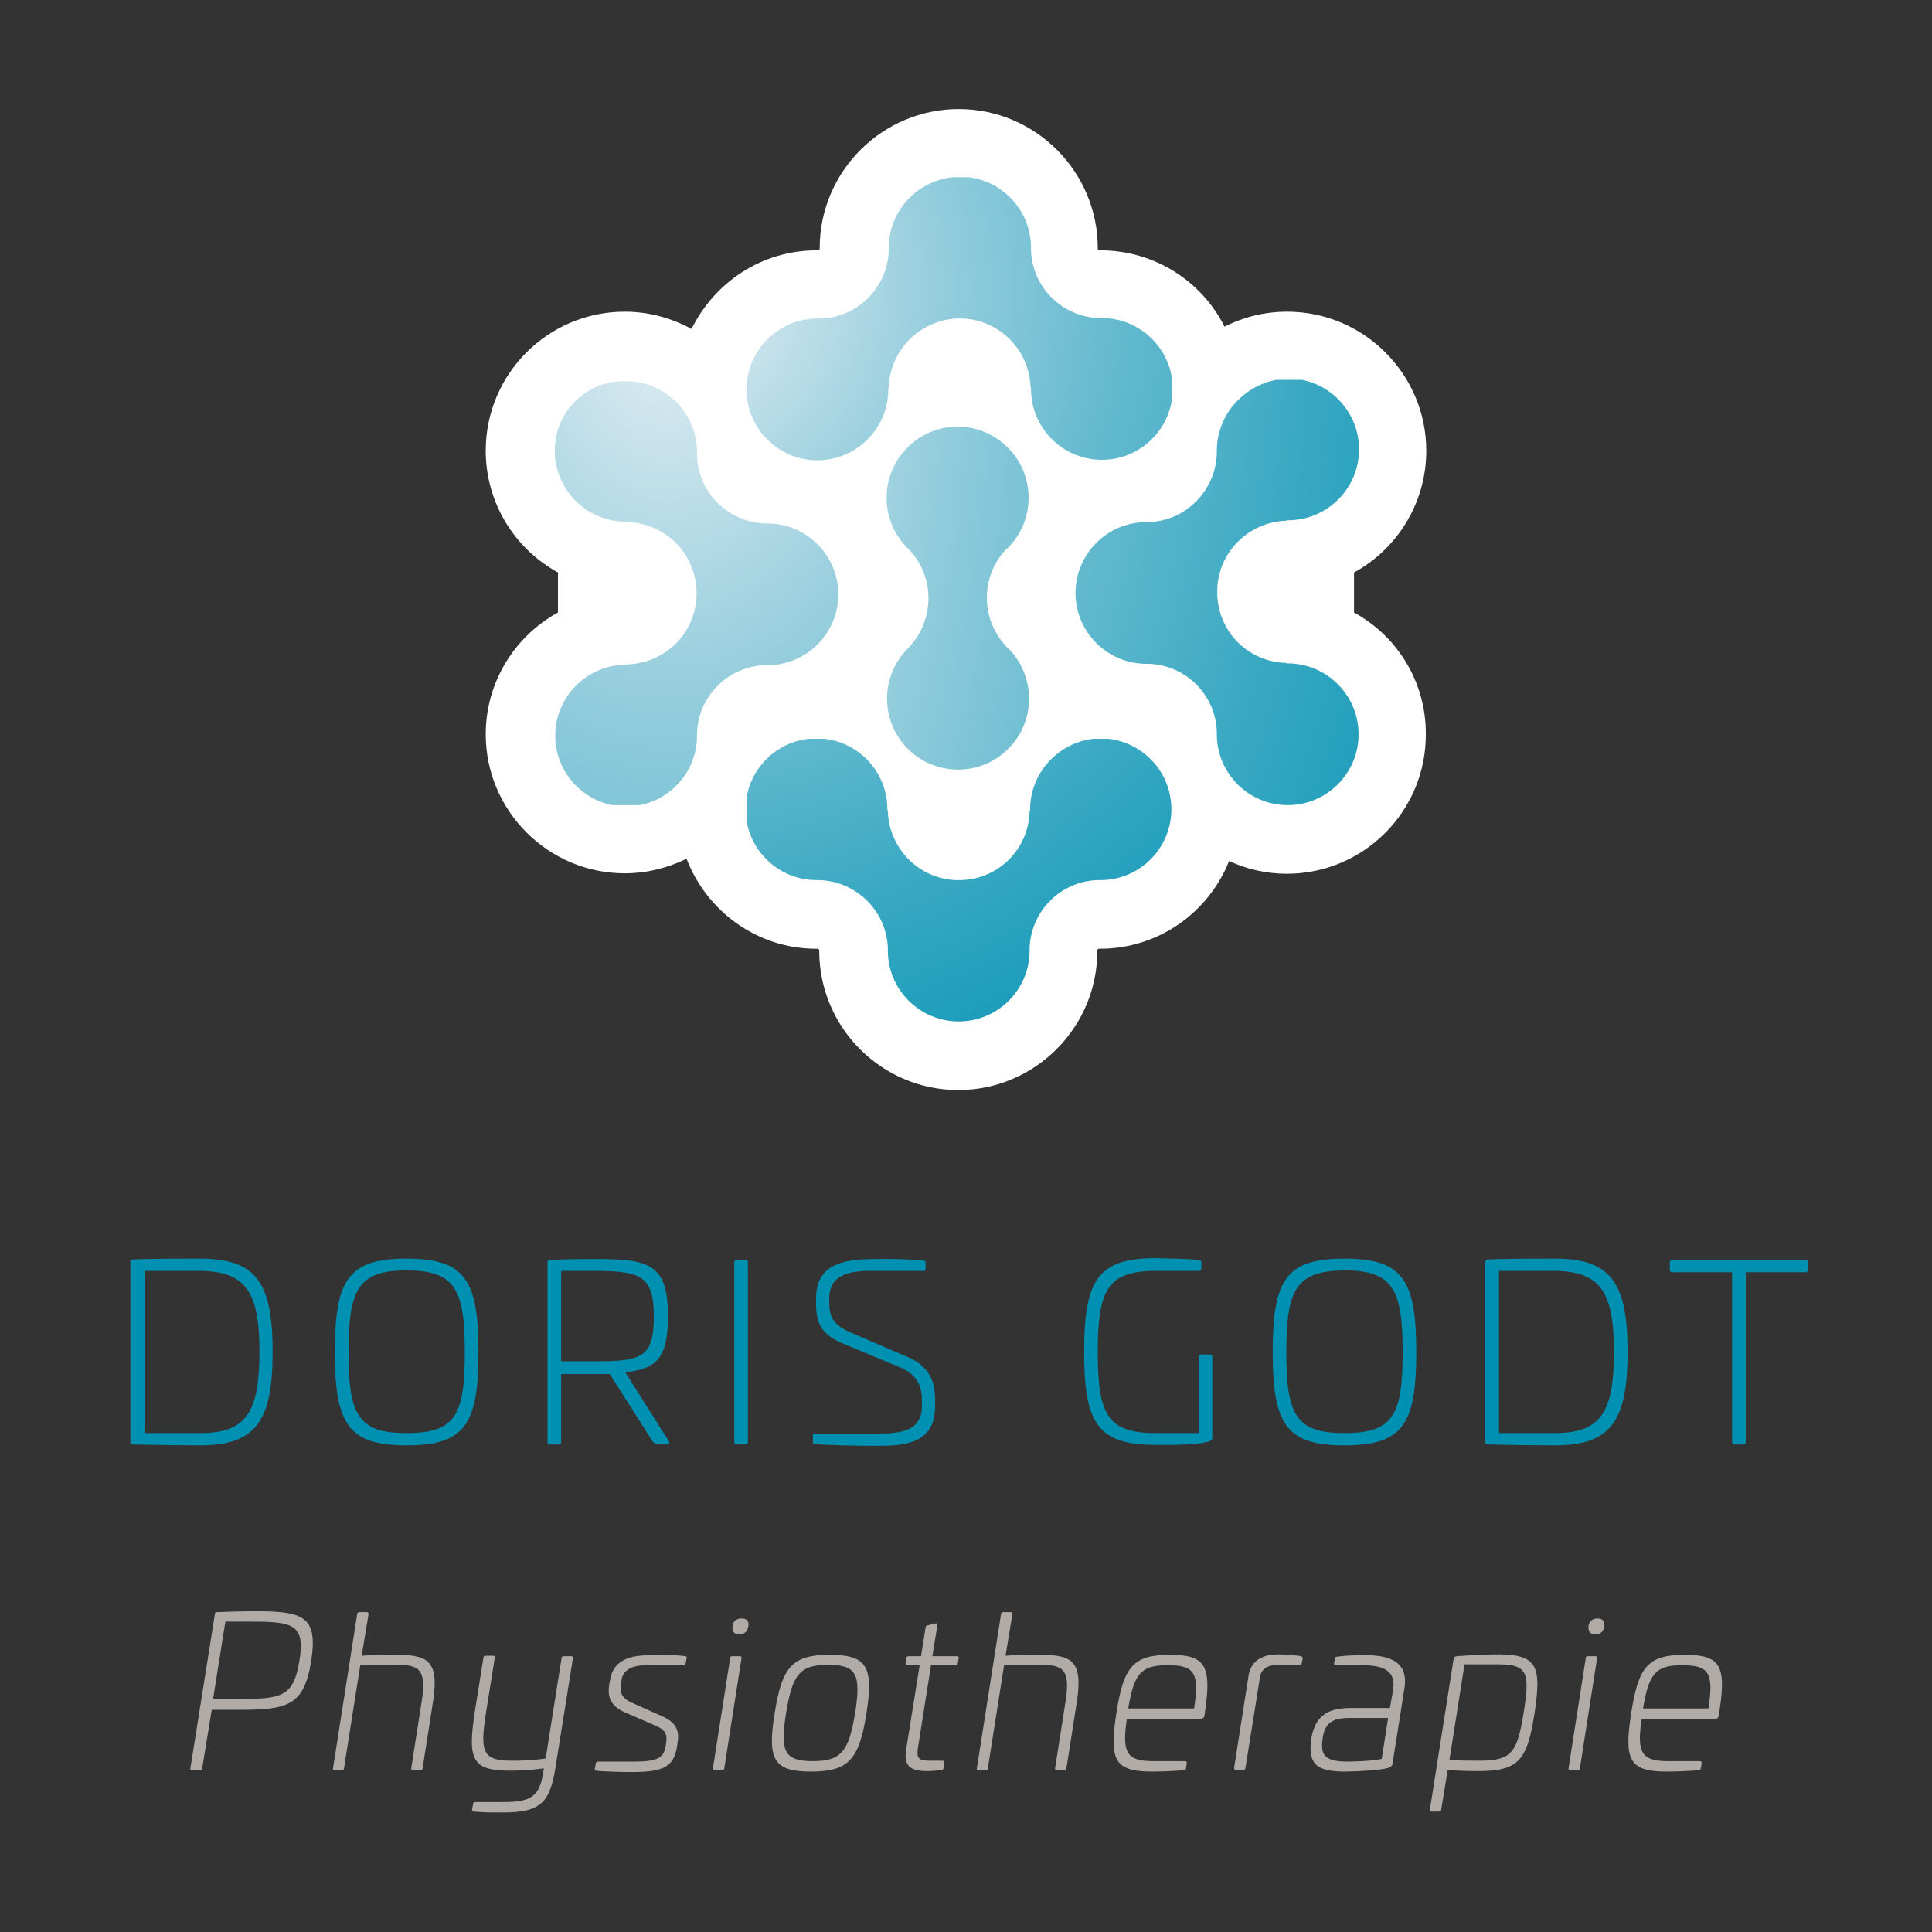 <svg xmlns="http://www.w3.org/2000/svg" xmlns:xlink="http://www.w3.org/1999/xlink" id="Ebene_1" x="0px" y="0px" width="425.2px" height="425.2px" viewBox="0 0 425.2 425.2" style="enable-background:new 0 0 425.2 425.2;" xml:space="preserve">
<rect x="0" y="0" width="425.2" height="425.2" fill="#333333" stroke="none"/>
<style type="text/css">
	.st0{fill:#FFFFFF;}
	
		.st1{clip-path:url(#SVGID_00000078739275195889653340000018379142705426403503_);fill:url(#SVGID_00000137840124018693097380000006819729568771128744_);}
	
		.st2{clip-path:url(#SVGID_00000106147981050051044570000007777252890373416892_);fill:url(#SVGID_00000176001104155053127190000015300701154242580369_);}
	
		.st3{clip-path:url(#SVGID_00000168800091963478928160000018014348275534674078_);fill:url(#SVGID_00000124126146324171460890000010290132261952768185_);}
	
		.st4{clip-path:url(#SVGID_00000070089000478953692560000004995559636843612806_);fill:url(#SVGID_00000180327088553811503800000007378412755802845320_);}
	
		.st5{clip-path:url(#SVGID_00000177484404555575669700000003280961489942418843_);fill:url(#SVGID_00000150077907380523630720000005904136355191051147_);}
	.st6{fill:#0091B2;}
	.st7{fill:#B0ABA7;}
</style>
<g>
	<path class="st0" d="M298,134.8l0-8.8c9.5-5.2,15.9-15.3,15.9-26.8c0-16.8-13.7-30.6-30.6-30.6c-5,0-9.7,1.2-13.8,3.3   c-5-10-15.4-16.8-27.3-16.8c-0.1,0-0.2,0-0.3,0c-0.2-0.1-0.3-0.2-0.3-0.3v-0.2c0-16.8-13.7-30.6-30.6-30.6   c-16.8,0-30.6,13.7-30.6,30.6c0,0.1,0,0.2,0,0.2c-0.1,0.2-0.2,0.3-0.3,0.3c-0.1,0-0.3,0-0.4,0c-12.1,0-22.5,7.1-27.5,17.3   c-4.4-2.4-9.4-3.8-14.7-3.8c-16.9,0-30.6,13.7-30.6,30.6c0,11.5,6.4,21.6,15.9,26.8l0,8.8c-9.5,5.2-15.9,15.3-15.9,26.8   c0,16.8,13.7,30.6,30.6,30.6c4.9,0,9.5-1.2,13.6-3.2c4.4,11.5,15.5,19.8,28.5,19.8c0.1,0,0.3,0,0.4,0c0.2,0.1,0.3,0.2,0.3,0.3   c0,0.1,0,0.2,0,0.2c0,16.8,13.7,30.6,30.6,30.6c16.8,0,30.6-13.7,30.6-30.6v-0.2c0.1-0.2,0.2-0.3,0.3-0.3c0.1,0,0.2,0,0.3,0   c12.9,0,23.9-8,28.4-19.3c3.9,1.8,8.2,2.8,12.7,2.8c16.9,0,30.6-13.7,30.6-30.6C313.9,150.1,307.5,140,298,134.8"></path>
</g>
<g>
	<defs>
		<path id="SVGID_1_" d="M199.7,98.5c-6.1,6.1-6.1,16,0,22.1c0.2,0.2,0.3,0.3,0.5,0.5c5.6,6,5.5,15.4-0.2,21.4c0,0,0,0,0,0    c-0.1,0.1-0.2,0.1-0.2,0.2c-6.1,6.1-6.1,16,0,22.1c6.1,6.1,16,6.1,22.1,0c6.1-6.1,6.1-16,0-22.1c-0.2-0.2-0.4-0.3-0.5-0.5    c-5.6-6-5.6-15.2-0.1-21.2c0.2-0.1,0.3-0.3,0.5-0.4c6.1-6.1,6.1-16,0-22.1c-3-3-7-4.6-11-4.6C206.8,93.9,202.8,95.4,199.7,98.5"></path>
	</defs>
	<clipPath id="SVGID_00000153706759070766746070000010593922536330838719_">
		<use xlink:href="#SVGID_1_" style="overflow:visible;"></use>
	</clipPath>
	
		<radialGradient id="SVGID_00000010274890968296313720000006976156869618665871_" cx="1.478" cy="427.69" r="3.555" gradientTransform="matrix(65.44 0 0 -157.439 50.175 67399.141)" gradientUnits="userSpaceOnUse">
		<stop offset="0" style="stop-color:#FFFFFF"></stop>
		<stop offset="0" style="stop-color:#E9F0F5"></stop>
		<stop offset="4.101974e-02" style="stop-color:#DBEAF1"></stop>
		<stop offset="0.243" style="stop-color:#99CFDE"></stop>
		<stop offset="0.435" style="stop-color:#62B9CE"></stop>
		<stop offset="0.612" style="stop-color:#38A8C2"></stop>
		<stop offset="0.77" style="stop-color:#199BB9"></stop>
		<stop offset="0.905" style="stop-color:#0794B4"></stop>
		<stop offset="1" style="stop-color:#0091B2"></stop>
	</radialGradient>
	
		<rect x="193.7" y="93.9" style="clip-path:url(#SVGID_00000153706759070766746070000010593922536330838719_);fill:url(#SVGID_00000010274890968296313720000006976156869618665871_);" width="34.4" height="76.8"></rect>
</g>
<g>
	<defs>
		<path id="SVGID_00000049910955191476195540000011278693432625097914_" d="M226.7,178.2c0,0.1,0,0.2,0,0.3c0,0,0,0-0.1,0    c-0.2,8.3-6.7,14.9-15,15.2c-0.2,0-0.4,0-0.5,0c-0.2,0-0.4,0-0.7,0c-8.2-0.3-14.8-7-15-15.3c0,0,0,0-0.1,0c0-0.1,0-0.2,0-0.3    c0-8.6-7-15.6-15.6-15.6s-15.6,7-15.6,15.6c0,8.6,7,15.6,15.6,15.6c0.2,0,0.5,0,0.7,0c8.1,0.3,14.7,6.8,15,14.9c0,0.2,0,0.4,0,0.6    c0,8.6,7,15.6,15.6,15.6c8.6,0,15.6-7,15.6-15.6c0-0.2,0-0.4,0-0.6c0.3-8.1,6.8-14.6,14.9-14.9c0.2,0,0.4,0,0.7,0    c8.6,0,15.6-7,15.6-15.6c0-8.6-7-15.6-15.6-15.6C233.7,162.6,226.7,169.6,226.7,178.2"></path>
	</defs>
	<clipPath id="SVGID_00000100346681903597414460000003344061712497330823_">
		<use xlink:href="#SVGID_00000049910955191476195540000011278693432625097914_" style="overflow:visible;"></use>
	</clipPath>
	
		<radialGradient id="SVGID_00000103257614878715492600000014516929232389033891_" cx="1.478" cy="430.065" r="3.555" gradientTransform="matrix(65.44 0 0 -65.44 50.175 28207.359)" gradientUnits="userSpaceOnUse">
		<stop offset="0" style="stop-color:#FFFFFF"></stop>
		<stop offset="0" style="stop-color:#E9F0F5"></stop>
		<stop offset="4.101974e-02" style="stop-color:#DBEAF1"></stop>
		<stop offset="0.243" style="stop-color:#99CFDE"></stop>
		<stop offset="0.435" style="stop-color:#62B9CE"></stop>
		<stop offset="0.612" style="stop-color:#38A8C2"></stop>
		<stop offset="0.77" style="stop-color:#199BB9"></stop>
		<stop offset="0.905" style="stop-color:#0794B4"></stop>
		<stop offset="1" style="stop-color:#0091B2"></stop>
	</radialGradient>
	
		<rect x="164.3" y="162.6" style="clip-path:url(#SVGID_00000100346681903597414460000003344061712497330823_);fill:url(#SVGID_00000103257614878715492600000014516929232389033891_);" width="93.6" height="62.3"></rect>
</g>
<g>
	<defs>
		<path id="SVGID_00000011003275997607812320000008163273732815337659_" d="M195.6,54.6c0,0.2,0,0.4,0,0.6    c-0.3,8.1-6.9,14.7-15,14.9c-0.2,0-0.5,0-0.7,0c-8.6,0-15.6,7-15.6,15.6c0,8.6,7,15.6,15.6,15.6s15.6-7,15.6-15.6    c0-0.1,0-0.2,0-0.3c0,0,0,0,0.1,0c0.2-8.3,6.8-14.9,15-15.3c0.2,0,0.4,0,0.7,0c0.2,0,0.4,0,0.5,0c8.2,0.3,14.8,7,15,15.2    c0,0,0,0,0.1,0c0,0.1,0,0.2,0,0.3c0,8.6,7,15.6,15.6,15.6c8.6,0,15.6-7,15.6-15.6c0-8.6-7-15.6-15.6-15.6c-0.2,0-0.4,0-0.7,0    c-8.1-0.3-14.6-6.8-14.9-14.9c0-0.2,0-0.4,0-0.6c0-8.6-7-15.6-15.6-15.6C202.5,39,195.6,46,195.6,54.6"></path>
	</defs>
	<clipPath id="SVGID_00000052102972970220736290000000710609861469778613_">
		<use xlink:href="#SVGID_00000011003275997607812320000008163273732815337659_" style="overflow:visible;"></use>
	</clipPath>
	
		<radialGradient id="SVGID_00000080923479274848715230000003072860839829611921_" cx="1.478" cy="430.065" r="3.555" gradientTransform="matrix(65.44 0 0 -65.44 50.175 28207.359)" gradientUnits="userSpaceOnUse">
		<stop offset="0" style="stop-color:#FFFFFF"></stop>
		<stop offset="0" style="stop-color:#E9F0F5"></stop>
		<stop offset="4.101974e-02" style="stop-color:#DBEAF1"></stop>
		<stop offset="0.243" style="stop-color:#99CFDE"></stop>
		<stop offset="0.435" style="stop-color:#62B9CE"></stop>
		<stop offset="0.612" style="stop-color:#38A8C2"></stop>
		<stop offset="0.77" style="stop-color:#199BB9"></stop>
		<stop offset="0.905" style="stop-color:#0794B4"></stop>
		<stop offset="1" style="stop-color:#0091B2"></stop>
	</radialGradient>
	
		<rect x="164.3" y="39" style="clip-path:url(#SVGID_00000052102972970220736290000000710609861469778613_);fill:url(#SVGID_00000080923479274848715230000003072860839829611921_);" width="93.6" height="62.3"></rect>
</g>
<g>
	<defs>
		<path id="SVGID_00000101085887900819095630000016961454873192628120_" d="M267.8,99.2c0,0.2,0,0.5,0,0.7    c-0.3,8.1-6.8,14.7-14.9,15c-0.2,0-0.4,0-0.6,0c-8.6,0-15.6,7-15.6,15.6c0,8.6,7,15.6,15.6,15.6c0.2,0,0.4,0,0.6,0    c8.1,0.3,14.6,6.8,14.9,14.9c0,0.2,0,0.4,0,0.6c0,8.6,7,15.6,15.6,15.6c8.6,0,15.6-7,15.6-15.6c0-8.6-7-15.6-15.6-15.6    c-0.1,0-0.2,0-0.3,0c0,0,0,0,0-0.1c-8.3-0.2-14.9-6.7-15.2-15c0-0.2,0-0.4,0-0.6c0-0.2,0-0.4,0-0.7c0.3-8.2,7-14.8,15.3-15    c0,0,0,0,0-0.1c0.1,0,0.2,0,0.3,0c8.6,0,15.6-7,15.6-15.6c0-8.6-7-15.6-15.6-15.6C274.8,83.6,267.8,90.6,267.8,99.2"></path>
	</defs>
	<clipPath id="SVGID_00000159436772798736451130000010222945387581133995_">
		<use xlink:href="#SVGID_00000101085887900819095630000016961454873192628120_" style="overflow:visible;"></use>
	</clipPath>
	
		<radialGradient id="SVGID_00000007406009351616941450000003046756390443405975_" cx="1.478" cy="428.705" r="3.555" gradientTransform="matrix(65.44 0 0 -98.343 50.175 42223.922)" gradientUnits="userSpaceOnUse">
		<stop offset="0" style="stop-color:#FFFFFF"></stop>
		<stop offset="0" style="stop-color:#E9F0F5"></stop>
		<stop offset="4.101974e-02" style="stop-color:#DBEAF1"></stop>
		<stop offset="0.243" style="stop-color:#99CFDE"></stop>
		<stop offset="0.435" style="stop-color:#62B9CE"></stop>
		<stop offset="0.612" style="stop-color:#38A8C2"></stop>
		<stop offset="0.77" style="stop-color:#199BB9"></stop>
		<stop offset="0.905" style="stop-color:#0794B4"></stop>
		<stop offset="1" style="stop-color:#0091B2"></stop>
	</radialGradient>
	
		<rect x="236.7" y="83.6" style="clip-path:url(#SVGID_00000159436772798736451130000010222945387581133995_);fill:url(#SVGID_00000007406009351616941450000003046756390443405975_);" width="62.3" height="93.6"></rect>
</g>
<g>
	<defs>
		<path id="SVGID_00000143605282115596245930000014483875716638801322_" d="M122.1,99.2c0,8.6,7,15.6,15.6,15.6c0.1,0,0.2,0,0.3,0    c0,0,0,0,0,0.1c8.3,0.2,14.9,6.7,15.3,15c0,0.2,0,0.4,0,0.7c0,0.2,0,0.4,0,0.6c-0.3,8.2-7,14.8-15.2,15c0,0,0,0,0,0.1    c-0.1,0-0.2,0-0.3,0c-8.6,0-15.6,7-15.6,15.6c0,8.6,7,15.6,15.6,15.6c8.6,0,15.6-7,15.6-15.6c0-0.2,0-0.4,0-0.6    c0.3-8.1,6.8-14.6,14.9-14.9c0.2,0,0.4,0,0.6,0c8.6,0,15.6-7,15.6-15.6c0-8.6-7-15.6-15.6-15.6c-0.2,0-0.4,0-0.6,0    c-8.1-0.3-14.7-6.9-14.9-15c0-0.2,0-0.5,0-0.7c0-8.6-7-15.6-15.6-15.6C129.1,83.6,122.1,90.6,122.1,99.2"></path>
	</defs>
	<clipPath id="SVGID_00000021108772617813153110000011662994440065057977_">
		<use xlink:href="#SVGID_00000143605282115596245930000014483875716638801322_" style="overflow:visible;"></use>
	</clipPath>
	
		<radialGradient id="SVGID_00000081632801355541197480000011201780532377111995_" cx="1.478" cy="428.705" r="3.555" gradientTransform="matrix(65.44 0 0 -98.343 50.175 42223.922)" gradientUnits="userSpaceOnUse">
		<stop offset="0" style="stop-color:#FFFFFF"></stop>
		<stop offset="0" style="stop-color:#E9F0F5"></stop>
		<stop offset="4.101974e-02" style="stop-color:#DBEAF1"></stop>
		<stop offset="0.243" style="stop-color:#99CFDE"></stop>
		<stop offset="0.435" style="stop-color:#62B9CE"></stop>
		<stop offset="0.612" style="stop-color:#38A8C2"></stop>
		<stop offset="0.77" style="stop-color:#199BB9"></stop>
		<stop offset="0.905" style="stop-color:#0794B4"></stop>
		<stop offset="1" style="stop-color:#0091B2"></stop>
	</radialGradient>
	
		<rect x="122.1" y="83.6" style="clip-path:url(#SVGID_00000021108772617813153110000011662994440065057977_);fill:url(#SVGID_00000081632801355541197480000011201780532377111995_);" width="62.3" height="93.6"></rect>
</g>
<g>
	<path class="st6" d="M60,297.5c0,15.2-3.6,20.6-16,20.6c-3,0-11.7-0.1-14.8-0.2c-0.4,0-0.5-0.1-0.5-0.5v-39.7   c0-0.4,0.2-0.5,0.5-0.5c3.1-0.2,11.8-0.2,14.8-0.2C56.5,277,60,282.4,60,297.5z M31.8,279.7v35.7h12.3c10.2,0,13-4.7,13-17.9   c0-13.1-2.9-17.8-13.4-17.8H31.8z"></path>
	<path class="st6" d="M105.3,297.6c0,15.9-3,20.5-15.8,20.5s-15.8-4.6-15.8-20.5c0-15.9,2.9-20.6,15.8-20.6S105.3,281.8,105.3,297.6   z M76.7,297.6c0,13.8,2.1,17.8,12.8,17.8s12.8-3.9,12.8-17.8c0-13.8-2.1-18-12.8-18S76.7,283.8,76.7,297.6z"></path>
	<path class="st6" d="M147,289.7c0,9.1-2.4,11.6-9.4,12.3l9.6,15.2c0.2,0.3,0.1,0.7-0.4,0.7h-1.9c-0.7,0-0.9-0.2-1.3-0.7l-9.4-14.8   h-10.7v15c0,0.4-0.2,0.5-0.5,0.5h-2c-0.4,0-0.5-0.1-0.5-0.5v-39.6c0-0.4,0.2-0.5,0.5-0.5c3.1-0.2,7.2-0.2,9.4-0.2   C142.9,277,147,278.1,147,289.7z M123.5,279.7v19.9h6.7c10.6,0,13.7-0.4,13.7-9.8c0-9.3-3.1-10.1-13.7-10.1H123.5z"></path>
	<path class="st6" d="M164.1,277.3c0.3,0,0.5,0.2,0.5,0.5v39.6c0,0.3-0.2,0.5-0.5,0.5h-2c-0.3,0-0.5-0.2-0.5-0.5v-39.6   c0-0.3,0.2-0.5,0.5-0.5H164.1z"></path>
	<path class="st6" d="M203.2,277.4c0.3,0,0.5,0.2,0.5,0.4v1.4c0,0.3-0.2,0.5-0.4,0.5h-11.9c-6,0-8.9,1.8-8.9,6.1v0.7   c0,3.3,0.8,5.1,4.8,6.8l12.8,5.5c5.3,2.4,5.7,6.7,5.7,9.2v1.5c0,8.5-7,8.7-13.3,8.7c-2.9,0-9.7-0.1-13.2-0.4   c-0.3,0-0.4-0.2-0.4-0.5v-1.4c0-0.3,0.2-0.4,0.5-0.4h13.9c4.9,0,9.6-0.5,9.6-6.1v-1.2c0-2-0.3-5.2-4.4-7.1l-13.2-5.5   c-4.9-2.1-5.7-4.9-5.7-8.8v-1c0-7,5-8.7,12.7-8.7C195,277,199.8,277.1,203.2,277.4z"></path>
	<path class="st6" d="M263.9,277.3c0.3,0,0.5,0.2,0.5,0.5v1.4c0,0.3-0.2,0.5-0.5,0.5h-9.5c-10.7,0-12.8,4.2-12.8,17.9   c0,13.7,2.1,17.8,12.8,17.8h9.5v-16.8c0-0.3,0.2-0.5,0.5-0.5h1.9c0.3,0,0.5,0.2,0.5,0.5v17.8c0,0.3-0.1,0.5-0.2,0.6   c-2,1.1-9.3,1-12.2,1c-12.9,0-15.8-4.8-15.8-20.5c0-15.8,3-20.6,15.8-20.6C256.7,277,261.1,277,263.9,277.3z"></path>
	<path class="st6" d="M311.7,297.6c0,15.9-3,20.5-15.8,20.5s-15.8-4.6-15.8-20.5c0-15.9,2.9-20.6,15.8-20.6S311.7,281.8,311.7,297.6   z M283.1,297.6c0,13.8,2.1,17.8,12.8,17.8c10.7,0,12.8-3.9,12.8-17.8c0-13.8-2.1-18-12.8-18C285.2,279.7,283.1,283.8,283.1,297.6z"></path>
	<path class="st6" d="M358.2,297.5c0,15.2-3.6,20.6-16,20.6c-3,0-11.7-0.1-14.8-0.2c-0.4,0-0.5-0.1-0.5-0.5v-39.7   c0-0.4,0.2-0.5,0.5-0.5c3.1-0.2,11.8-0.2,14.8-0.2C354.6,277,358.2,282.4,358.2,297.5z M329.9,279.7v35.7h12.3   c10.2,0,13-4.7,13-17.9c0-13.1-2.9-17.8-13.4-17.8H329.9z"></path>
	<path class="st6" d="M397.4,277.3c0.3,0,0.5,0.2,0.5,0.5v1.7c0,0.3-0.2,0.5-0.5,0.5h-13.2v37.4c0,0.3-0.2,0.5-0.5,0.5h-2   c-0.3,0-0.5-0.2-0.5-0.5v-37.4H368c-0.3,0-0.5-0.2-0.5-0.5v-1.7c0-0.3,0.2-0.5,0.5-0.5H397.4z"></path>
</g>
<g>
	<g>
		<path class="st7" d="M68.5,365.5c-1.6,10-5.2,10.8-16,10.8h-5.9l-2.1,12.9c0,0.3-0.2,0.4-0.5,0.4h-1.7c-0.3,0-0.5-0.1-0.4-0.4    l5.4-34c0-0.3,0.1-0.4,0.5-0.4c2.7-0.1,6.2-0.2,8.1-0.2C66.7,354.6,70,355.6,68.5,365.5z M49.6,356.9l-2.7,17h5.8    c9.2,0,11.9-0.4,13.2-8.4c1.3-8-1.4-8.6-10.5-8.6H49.6z"></path>
		<path class="st7" d="M80.7,354.8c0.3,0,0.4,0.1,0.4,0.5l-1.5,9.1c2.4-0.2,5.4-0.2,7.5-0.2c7,0,9.6,1.2,8.2,10.3l-2.3,14.7    c0,0.3-0.2,0.4-0.5,0.4h-1.6c-0.3,0-0.4-0.1-0.4-0.4l2.3-14.7c1.2-7.4-0.8-8.1-5.7-8.1h-7.8l-3.6,22.8c0,0.3-0.2,0.4-0.5,0.4h-1.6    c-0.3,0-0.4-0.1-0.3-0.5l5.3-33.8c0-0.3,0.2-0.5,0.5-0.5H80.7z"></path>
		<path class="st7" d="M125.7,364.5c0.3,0,0.4,0.1,0.4,0.4l-3.8,23.8c-1.2,8-3.3,10.2-11.6,10.2c-2.4,0-4.2,0-6.4-0.2    c-0.3,0-0.4-0.2-0.4-0.5l0.2-1.1c0-0.3,0.2-0.5,0.5-0.5h6.4c6.2,0,7.8-1.5,8.6-6.8l0.1-0.6c-3.3,0.4-5.3,0.5-7.5,0.5    c-8.4,0-9.3-2.5-7.7-13l1.9-11.9c0-0.3,0.2-0.4,0.5-0.4h1.6c0.3,0,0.4,0.1,0.4,0.4l-1.9,11.9c-1.4,8.7-0.9,10.8,5.5,10.8    c2.1,0,4.3,0,7.6-0.5l3.5-22.1c0-0.3,0.2-0.4,0.5-0.4H125.7z"></path>
		<path class="st7" d="M150.8,364.5c0.3,0,0.4,0.2,0.3,0.5l-0.2,1.1c0,0.3-0.2,0.4-0.5,0.4h-8.3c-2,0-4.9,0.5-5.3,3.2l-0.1,0.9    c-0.3,1.9,0,3.1,2.5,4.2l6.7,3c3.3,1.5,3.6,3.5,3.2,5.9l-0.1,0.7c-0.7,4.6-3.3,5.6-9.9,5.6c-2.3,0-6.7-0.1-7.8-0.3    c-0.4,0-0.4-0.2-0.4-0.4l0.2-1.1c0-0.3,0.2-0.5,0.5-0.5h7.9c4.9,0,6.6-0.7,7-3.4l0.1-0.7c0.3-1.7-0.1-2.9-2.3-3.8l-6.9-3    c-3.3-1.5-3.7-3.6-3.3-6.2l0.2-1c0.8-4.9,5.6-5.3,8.8-5.3C144.7,364.2,148.7,364.2,150.8,364.5z"></path>
		<path class="st7" d="M162.8,364.5c0.3,0,0.4,0.1,0.4,0.4l-3.8,24.3c0,0.3-0.2,0.4-0.5,0.4h-1.6c-0.3,0-0.4-0.1-0.4-0.4l3.8-24.3    c0-0.3,0.2-0.4,0.5-0.4H162.8z M164.7,357.9c-0.2,1.2-0.9,1.8-2,1.8c-1.1,0-1.6-0.6-1.5-1.8c0.1-1.1,0.9-1.7,2-1.7    C164.4,356.2,164.9,356.8,164.7,357.9z"></path>
		<path class="st7" d="M190.7,377c-1.6,10.2-3.9,12.9-12.2,12.9c-8.2,0-9.7-2.6-8-12.9c1.6-10.2,3.9-12.8,12.1-12.8    C190.8,364.2,192.3,366.8,190.7,377z M173,377c-1.3,8.4-0.5,10.6,5.9,10.6c6.3,0,7.9-2.2,9.3-10.6c1.3-8.4,0.4-10.6-5.9-10.6    C175.9,366.4,174.4,368.6,173,377z"></path>
		<path class="st7" d="M205.9,357.3c0.3-0.1,0.5,0,0.4,0.4l-1.1,6.8h5.4c0.3,0,0.4,0.1,0.4,0.4l-0.2,1.2c0,0.3-0.2,0.4-0.5,0.4h-5.4    l-2.9,18.3c-0.3,2.2,0.2,2.7,2.6,2.7h2.8c0.3,0,0.4,0.1,0.4,0.5l-0.1,1.1c-0.1,0.3-0.2,0.4-0.6,0.5c-0.9,0.1-2.4,0.2-2.8,0.2    c-3.3,0-5.5-0.6-4.9-4.6l3-18.7h-2.7c-0.3,0-0.4-0.1-0.4-0.4l0.2-1.2c0-0.3,0.2-0.4,0.5-0.4h2.7l1-6.3c0-0.3,0.2-0.4,0.5-0.5    L205.9,357.3z"></path>
		<path class="st7" d="M222.4,354.8c0.3,0,0.4,0.1,0.4,0.5l-1.5,9.1c2.4-0.2,5.4-0.2,7.5-0.2c7,0,9.6,1.2,8.2,10.3l-2.3,14.7    c0,0.3-0.2,0.4-0.5,0.4h-1.6c-0.3,0-0.4-0.1-0.4-0.4l2.3-14.7c1.2-7.4-0.8-8.1-5.7-8.1H221l-3.6,22.8c0,0.3-0.2,0.4-0.5,0.4h-1.6    c-0.3,0-0.4-0.1-0.3-0.5l5.3-33.8c0-0.3,0.2-0.5,0.5-0.5H222.4z"></path>
		<path class="st7" d="M265.3,376l-0.2,1.4c-0.1,0.6-0.2,0.9-1.1,0.9H248c-1.1,7.4-0.1,9.3,5.8,9.3h7c0.3,0,0.4,0.1,0.4,0.5    l-0.2,1.1c0,0.2-0.2,0.4-0.5,0.4c-2,0.2-5.3,0.3-7,0.3c-8.3,0-9.4-2.6-7.8-12.9c1.6-10.3,3.7-12.8,11.9-12.8    C265.2,364.2,266.6,366.6,265.3,376z M248.3,376h14.5c1.2-7.8,0.1-9.5-5.6-9.5C251.1,366.4,249.6,368.3,248.3,376z"></path>
		<path class="st7" d="M286.3,364.5c0.3,0.1,0.4,0.2,0.4,0.5l-0.2,1c0,0.3-0.2,0.5-0.5,0.4h-4.2c-1.8,0-4.1,0.2-4.5,2.7l-3.2,20    c0,0.3-0.2,0.4-0.5,0.4h-1.6c-0.3,0-0.4-0.1-0.4-0.4l3.2-20.4c0.8-4.6,5.3-4.6,6.8-4.6C282.9,364.2,285.5,364.3,286.3,364.5z"></path>
		<path class="st7" d="M309.1,371.5l-2.6,16.5c0,0.4-0.2,0.8-1,1.1c-1.7,0.5-6.7,0.8-9.6,0.8c-6.3,0-8.1-1.8-7.3-7.3    c0.8-4.7,3.3-6.7,8.6-6.7h8.7l0.7-4c0.7-4.3-2.3-5.4-6.7-5.4h-5.9c-0.3,0-0.4-0.1-0.4-0.5l0.2-0.9c0-0.4,0.1-0.4,0.5-0.5    c2.4-0.3,4.3-0.3,5.9-0.3C305.8,364.2,310,365.7,309.1,371.5z M296.8,378.1c-3.7,0-5.3,1.3-5.7,4.5c-0.6,3.8,0.6,5.1,5.5,5.1    c1.3,0,5.3-0.1,7.5-0.6l1.4-9H296.8z"></path>
		<path class="st7" d="M337.7,377.2c-1.6,10.2-3.4,12.6-12.5,12.6c-2.2,0-4.2-0.1-6.6-0.2l-1.4,8.6c0,0.3-0.2,0.5-0.5,0.5h-1.6    c-0.3,0-0.4-0.2-0.4-0.5l5.2-33c0.1-0.4,0.2-0.6,0.7-0.7c4.6-0.3,6.7-0.4,9.4-0.4C338.4,364.2,339.3,366.8,337.7,377.2z     M322.3,366.4l-3.3,20.9c2.1,0.2,4.5,0.2,6.6,0.2c7.2,0,8.3-1.9,9.7-10.4c1.4-8.7,1.1-10.8-5.5-10.8H322.3z"></path>
		<path class="st7" d="M351.1,364.5c0.3,0,0.4,0.1,0.4,0.4l-3.8,24.3c0,0.3-0.2,0.4-0.5,0.4h-1.6c-0.3,0-0.4-0.1-0.4-0.4l3.8-24.3    c0-0.3,0.2-0.4,0.5-0.4H351.1z M353.1,357.9c-0.2,1.2-0.9,1.8-2,1.8c-1.1,0-1.6-0.6-1.5-1.8c0.1-1.1,0.9-1.7,2-1.7    C352.7,356.2,353.2,356.8,353.1,357.9z"></path>
		<path class="st7" d="M378.5,376l-0.2,1.4c-0.1,0.6-0.2,0.9-1.1,0.9h-15.9c-1.1,7.4-0.1,9.3,5.8,9.3h7c0.3,0,0.4,0.1,0.4,0.5    l-0.2,1.1c0,0.2-0.2,0.4-0.5,0.4c-2,0.2-5.3,0.3-7,0.3c-8.3,0-9.4-2.6-7.8-12.9c1.6-10.3,3.7-12.8,11.9-12.8    C378.5,364.2,379.9,366.6,378.5,376z M361.6,376H376c1.2-7.8,0.1-9.5-5.6-9.5C364.4,366.4,362.9,368.3,361.6,376z"></path>
	</g>
</g>
</svg>